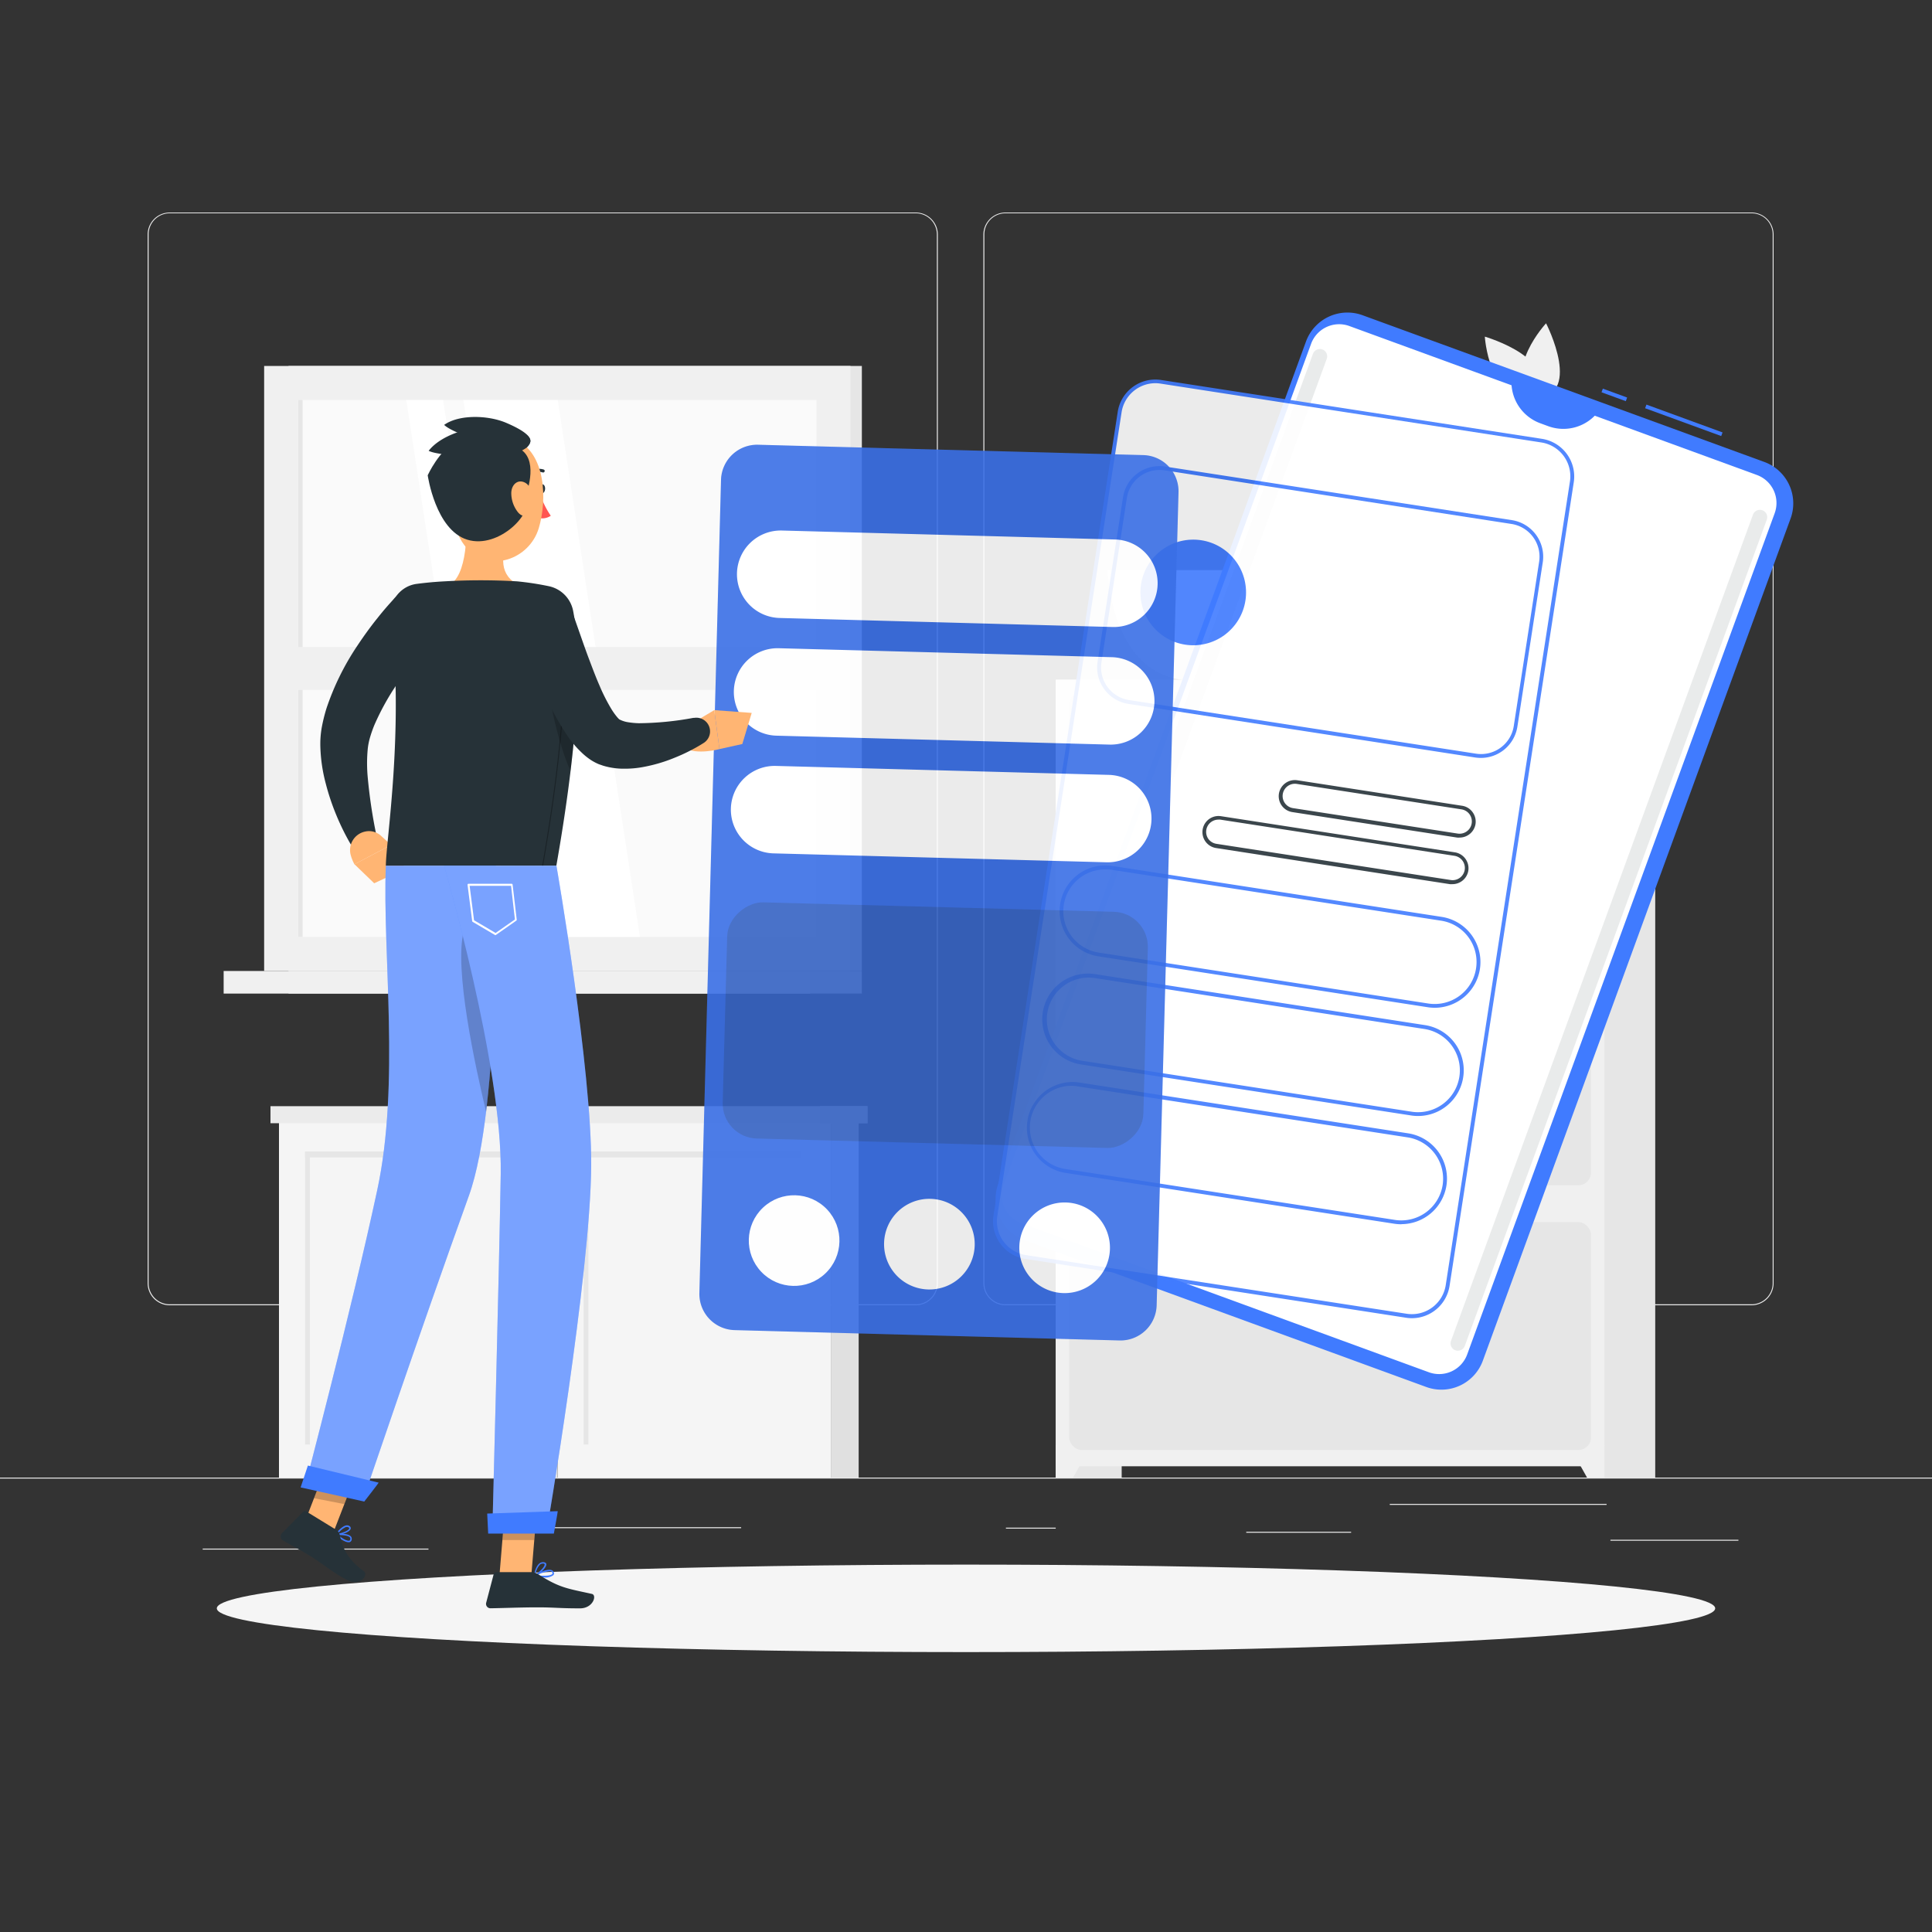 <svg xmlns="http://www.w3.org/2000/svg" viewBox="0 0 500 500"><rect x="0" y="0" width="500" height="500" fill="#333333" stroke="none"/><g id="freepik--background-complete--inject-2"><rect y="382.4" width="500" height="0.25" style="fill:#ebebeb"></rect><rect x="416.78" y="398.49" width="33.12" height="0.25" style="fill:#ebebeb"></rect><rect x="260.33" y="395.36" width="12.89" height="0.25" style="fill:#ebebeb"></rect><rect x="322.53" y="396.42" width="27.14" height="0.25" style="fill:#ebebeb"></rect><rect x="359.67" y="389.21" width="56.11" height="0.25" style="fill:#ebebeb"></rect><rect x="52.46" y="400.78" width="26.53" height="0.25" style="fill:#ebebeb"></rect><rect x="87.89" y="400.78" width="23" height="0.25" style="fill:#ebebeb"></rect><rect x="131" y="395.24" width="60.81" height="0.25" style="fill:#ebebeb"></rect><path d="M237,337.8H43.92a5.71,5.71,0,0,1-5.71-5.71V60.66A5.71,5.71,0,0,1,43.92,55H237a5.71,5.71,0,0,1,5.71,5.71V332.09A5.71,5.71,0,0,1,237,337.8ZM43.92,55.2a5.47,5.47,0,0,0-5.46,5.46V332.09a5.47,5.47,0,0,0,5.46,5.46H237a5.47,5.47,0,0,0,5.46-5.46V60.66A5.47,5.47,0,0,0,237,55.2Z" style="fill:#ebebeb"></path><path d="M453.31,337.8H260.21a5.72,5.72,0,0,1-5.71-5.71V60.66A5.72,5.72,0,0,1,260.21,55h193.1A5.71,5.71,0,0,1,459,60.66V332.09A5.71,5.71,0,0,1,453.31,337.8ZM260.21,55.2a5.47,5.47,0,0,0-5.46,5.46V332.09a5.47,5.47,0,0,0,5.46,5.46h193.1a5.47,5.47,0,0,0,5.46-5.46V60.66a5.47,5.47,0,0,0-5.46-5.46Z" style="fill:#ebebeb"></path><rect x="74.66" y="94.7" width="148.38" height="156.58" transform="translate(297.71 345.99) rotate(180)" style="fill:#e6e6e6"></rect><rect x="68.37" y="94.7" width="151.74" height="156.58" transform="translate(288.47 345.99) rotate(180)" style="fill:#f0f0f0"></rect><rect x="74.66" y="251.28" width="148.38" height="5.85" transform="translate(297.71 508.42) rotate(180)" style="fill:#e6e6e6"></rect><rect x="57.88" y="251.28" width="151.74" height="5.85" transform="translate(267.5 508.42) rotate(180)" style="fill:#f0f0f0"></rect><rect x="74.76" y="105.94" width="138.95" height="134.11" transform="translate(317.23 28.76) rotate(90)" style="fill:#fafafa"></rect><polygon points="165.62 242.47 144.34 103.52 119.92 103.52 141.2 242.47 165.62 242.47" style="fill:#fff"></polygon><polygon points="135.95 242.47 114.67 103.52 105.15 103.52 126.43 242.47 135.95 242.47" style="fill:#fff"></polygon><rect x="8.27" y="172.43" width="138.95" height="1.12" transform="translate(250.74 95.25) rotate(90)" style="fill:#e6e6e6"></rect><rect x="74.27" y="167.44" width="139.93" height="11.11" style="fill:#f0f0f0"></rect><rect x="273.22" y="175.92" width="17.06" height="206.48" transform="translate(563.51 558.32) rotate(180)" style="fill:#e6e6e6"></rect><polygon points="277.71 382.4 273.22 382.4 273.22 374.02 282.41 374.02 277.71 382.4" style="fill:#f0f0f0"></polygon><rect x="411.3" y="175.92" width="17.06" height="206.48" transform="translate(839.67 558.32) rotate(180)" style="fill:#e6e6e6"></rect><rect x="273.22" y="175.92" width="142" height="203.55" transform="translate(688.44 555.39) rotate(180)" style="fill:#f0f0f0"></rect><rect x="276.7" y="179.25" width="135.04" height="58.98" rx="3.24" transform="translate(688.44 417.48) rotate(180)" style="fill:#e6e6e6"></rect><polygon points="410.73 382.4 415.22 382.4 415.22 374.02 406.03 374.02 410.73 382.4" style="fill:#f0f0f0"></polygon><rect x="276.7" y="247.77" width="135.04" height="58.98" rx="3.24" transform="translate(688.44 554.51) rotate(180)" style="fill:#e6e6e6"></rect><rect x="276.7" y="316.28" width="135.04" height="58.98" rx="3.24" transform="translate(688.44 691.54) rotate(180)" style="fill:#e6e6e6"></rect><path d="M317.08,186.53h51.27c2.16,0,4.23-3.22,5.71-8.89h-62.7C312.85,183.31,314.92,186.53,317.08,186.53Z" style="fill:#f0f0f0"></path><path d="M317.08,255h51.27c2.16,0,4.23-3.21,5.71-8.89h-62.7C312.85,251.83,314.92,255,317.08,255Z" style="fill:#f0f0f0"></path><path d="M317.08,323.55h51.27c2.16,0,4.23-3.21,5.71-8.89h-62.7C312.85,320.34,314.92,323.55,317.08,323.55Z" style="fill:#f0f0f0"></path><path d="M380.48,147.34s.23,28.81,8.92,28.81,8.93-28.81,8.93-28.81Z" style="fill:#e6e6e6"></path><path d="M286.67,147.55s.56,28.6,22.23,28.6,22.23-28.6,22.23-28.6Z" style="fill:#e6e6e6"></path><path d="M314.37,154.73s.42,21.42,16.65,21.42,16.65-21.42,16.65-21.42Z" style="fill:#f0f0f0"></path><path d="M336,160.45s.31,15.7,12.2,15.7,12.2-15.7,12.2-15.7Z" style="fill:#ebebeb"></path><path d="M395,151.57a.71.71,0,0,1-.32-.07c-1-.49-9.25-4.85-8.69-9.11a10.19,10.19,0,0,1,1.8-4.12c1.16-1.83,2-3.14.55-5.12-2.22-3,.2-5.49,2.34-7.67a15.26,15.26,0,0,0,2.64-3.18c.88-1.64.17-2.89-.81-4.62a11,11,0,0,1-1.83-5.41,12.38,12.38,0,0,1,5.94-10.79.7.7,0,1,1,.68,1.22,10.93,10.93,0,0,0-5.22,9.55,9.7,9.7,0,0,0,1.64,4.74c1,1.79,2.07,3.65.82,6a16.44,16.44,0,0,1-2.87,3.5c-2.31,2.36-3.65,3.9-2.21,5.87,2,2.74.68,4.84-.49,6.68a8.88,8.88,0,0,0-1.59,3.56c-.37,2.79,5.6,6.49,7.93,7.68a.7.7,0,0,1-.31,1.32Z" style="fill:#e6e6e6"></path><path d="M400.12,83.67s-11.15,12-3.6,19.52C410.19,103.19,400.12,83.67,400.12,83.67Z" style="fill:#f0f0f0"></path><path d="M384.27,87.12s1,16.33,11.66,16.06C405.36,93.28,384.27,87.12,384.27,87.12Z" style="fill:#f0f0f0"></path><path d="M405,113.64s-11.53-.74-12.27,6.77C398.88,127.88,405,113.64,405,113.64Z" style="fill:#f0f0f0"></path><path d="M383.41,102.75s1.36,11.47,8.88,10.85C398.53,106.23,383.41,102.75,383.41,102.75Z" style="fill:#f0f0f0"></path><path d="M382.78,123.43s6.84,3,5.06,7.5C382.13,133.42,382.78,123.43,382.78,123.43Z" style="fill:#f0f0f0"></path><path d="M394.08,131.33s-1.28,5.58-4.95,4.88C386.44,132.24,394.08,131.33,394.08,131.33Z" style="fill:#f0f0f0"></path><path d="M398.39,125.75s-5.77,4.73-9,1.08C389.8,120.61,398.39,125.75,398.39,125.75Z" style="fill:#f0f0f0"></path><rect x="72.2" y="289.44" width="70.86" height="92.96" style="fill:#f5f5f5"></rect><rect x="41.64" y="335.3" width="75.86" height="1.23" transform="translate(415.49 256.35) rotate(90)" style="fill:#e6e6e6"></rect><rect x="78.95" y="297.99" width="56.24" height="1.56" style="fill:#e6e6e6"></rect><rect x="144.3" y="289.44" width="70.86" height="92.96" style="fill:#f5f5f5"></rect><rect x="215.16" y="289.44" width="7.06" height="92.96" transform="translate(437.38 671.84) rotate(180)" style="fill:#e0e0e0"></rect><rect x="113.73" y="335.3" width="75.86" height="1.23" transform="translate(487.58 184.26) rotate(90)" style="fill:#e6e6e6"></rect><rect x="97.82" y="335.93" width="91.71" height="1.23" transform="translate(480.22 192.86) rotate(90)" style="fill:#e6e6e6"></rect><rect x="151.04" y="297.99" width="56.24" height="1.56" style="fill:#e6e6e6"></rect><path d="M139.4,298.77h0a1.33,1.33,0,0,1,1.33,1.32v21.6A1.33,1.33,0,0,1,139.4,323h0a1.33,1.33,0,0,1-1.33-1.32v-21.6A1.33,1.33,0,0,1,139.4,298.77Z" style="fill:#e0e0e0"></path><path d="M148,298.77h0a1.33,1.33,0,0,1,1.33,1.32v21.6A1.33,1.33,0,0,1,148,323h0a1.32,1.32,0,0,1-1.32-1.32v-21.6A1.32,1.32,0,0,1,148,298.77Z" style="fill:#e0e0e0"></path><rect x="70" y="286.28" width="154.5" height="4.41" style="fill:#ebebeb"></rect><rect x="212.17" y="286.28" width="12.33" height="4.41" style="fill:#e0e0e0"></rect></g><g id="freepik--Shadow--inject-2"><ellipse id="freepik--path--inject-2" cx="250" cy="416.24" rx="193.89" ry="11.32" style="fill:#f5f5f5"></ellipse></g><g id="freepik--Application--inject-2"><rect x="435.26" y="98.28" width="1" height="20.97" transform="translate(184.01 480.71) rotate(-69.92)" style="fill:#407BFF"></rect><rect x="417.27" y="98.85" width="1" height="6.69" transform="translate(178.37 459.49) rotate(-69.92)" style="fill:#407BFF"></rect><path d="M352.57,81.56l104.05,38a11.42,11.42,0,0,1,6.79,14.61l-79.66,218a11.42,11.42,0,0,1-14.61,6.79l-104-38a11.43,11.43,0,0,1-6.79-14.61L338,88.35A11.42,11.42,0,0,1,352.57,81.56Z" style="fill:#407BFF"></path><path d="M379.71,350.52l79.57-217.68a7.73,7.73,0,0,0-4.61-9.92L349.22,84.38A7.73,7.73,0,0,0,339.3,89L259.74,306.67a7.72,7.72,0,0,0,4.61,9.92l105.44,38.55A7.73,7.73,0,0,0,379.71,350.52Z" style="fill:#fff"></path><path d="M413.72,106.42h0a11.38,11.38,0,0,1-13,3.89l-2.1-.77a11.37,11.37,0,0,1-7.44-11.37h0Z" style="fill:#407BFF"></path><path d="M376.65,349.45h0a1.91,1.91,0,0,0,2.44-1.13L457.24,134.5a1.91,1.91,0,0,0-1.13-2.44h0a1.91,1.91,0,0,0-2.44,1.13L375.52,347A1.91,1.91,0,0,0,376.65,349.45Z" style="fill:#263238;opacity:0.1"></path><path d="M262.77,307.82h0a1.91,1.91,0,0,0,2.44-1.13L343.36,92.87a1.9,1.9,0,0,0-1.13-2.43h0a1.91,1.91,0,0,0-2.44,1.13L261.64,305.39A1.9,1.9,0,0,0,262.77,307.82Z" style="fill:#263238;opacity:0.1"></path><g style="opacity:0.9"><rect x="217.6" y="160.45" width="229.21" height="118.42" rx="9.35" transform="translate(600.02 -75.09) rotate(98.79)" style="fill:#fff"></rect><path d="M365.41,341.15a9.7,9.7,0,0,1-1.51-.12L265.34,325.8a9.86,9.86,0,0,1-8.23-11.23l32.16-208a9.85,9.85,0,0,1,11.23-8.23l98.56,15.23a9.86,9.86,0,0,1,8.23,11.24l-32.15,208A9.88,9.88,0,0,1,365.41,341.15ZM299,99.17a8.88,8.88,0,0,0-8.73,7.5L258.1,314.72a8.85,8.85,0,0,0,7.39,10.09L364.05,340a8.86,8.86,0,0,0,10.1-7.39l.49.08-.49-.08,32.15-208a8.86,8.86,0,0,0-7.39-10.1L300.35,99.28A9.14,9.14,0,0,0,299,99.17Z" style="fill:#407BFF"></path><path d="M383.27,196.15a10.64,10.64,0,0,1-1.48-.11l-89.74-13.87a9.55,9.55,0,0,1-8-10.91l6.58-42.53a9.41,9.41,0,0,1,3.79-6.25,9.5,9.5,0,0,1,7.11-1.74l89.74,13.87a9.58,9.58,0,0,1,8,10.9l-6.57,42.54a9.57,9.57,0,0,1-9.43,8.1Zm-83.2-74.52a8.55,8.55,0,0,0-8.44,7.25l-6.57,42.54a8.55,8.55,0,0,0,7.15,9.76L382,195.05a8.55,8.55,0,0,0,9.76-7.15l6.57-42.54a8.57,8.57,0,0,0-7.15-9.76l-89.74-13.87A8.38,8.38,0,0,0,300.07,121.63Z" style="fill:#407BFF"></path><path d="M371.32,260.81a12.5,12.5,0,0,1-1.82-.14L284.26,247.5a11.83,11.83,0,0,1,3.61-23.39l85.25,13.18a11.84,11.84,0,0,1,9.88,13.5A11.85,11.85,0,0,1,371.32,260.81ZM286.06,225a10.83,10.83,0,0,0-1.65,21.54l85.24,13.17A10.84,10.84,0,0,0,382,250.63h0A10.81,10.81,0,0,0,373,238.28L287.72,225.1A11.72,11.72,0,0,0,286.06,225Z" style="fill:#407BFF"></path><path d="M367,288.82a11.24,11.24,0,0,1-1.82-.14l-85.24-13.17a11.83,11.83,0,1,1,3.61-23.38l85.25,13.17a11.83,11.83,0,0,1-1.8,23.52ZM281.71,253a10.83,10.83,0,0,0-1.63,21.53l85.25,13.18a10.83,10.83,0,0,0,3.3-21.41l-85.24-13.17A10.56,10.56,0,0,0,281.71,253Z" style="fill:#407BFF"></path><path d="M362.68,316.84a12.77,12.77,0,0,1-1.84-.14L275.6,303.52a11.83,11.83,0,0,1,3.61-23.38l85.25,13.17a11.85,11.85,0,0,1,9.88,13.5l-.49-.07.49.07a11.84,11.84,0,0,1-11.66,10ZM277.4,281a10.83,10.83,0,0,0-1.65,21.54L361,315.71a10.83,10.83,0,0,0,12.35-9h0a10.83,10.83,0,0,0-9.05-12.36l-85.24-13.17A10.41,10.41,0,0,0,277.4,281Z" style="fill:#407BFF"></path><path d="M377.74,216.76a3.52,3.52,0,0,1-.64,0l-42.64-6.59a4.16,4.16,0,0,1-3.48-4.75,4.18,4.18,0,0,1,4.76-3.49l42.64,6.6a4.09,4.09,0,0,1,2.72,1.65,4.14,4.14,0,0,1,.76,3.1h0A4.17,4.17,0,0,1,377.74,216.76ZM335.1,202.84a3.17,3.17,0,0,0-.49,6.3l42.65,6.59a3.18,3.18,0,0,0,2.35-.58,3.13,3.13,0,0,0,1.26-2.07h0a3.16,3.16,0,0,0-2.64-3.62l-42.65-6.59A3.87,3.87,0,0,0,335.1,202.84Z" style="fill:#263238"></path><path d="M375.88,228.82a4.72,4.72,0,0,1-.64,0l-60.59-9.36a4.17,4.17,0,0,1,1.28-8.24l60.58,9.36a4.18,4.18,0,0,1,3.49,4.76h0A4.17,4.17,0,0,1,375.88,228.82Zm-60.6-16.7a3.17,3.17,0,0,0-2.55,5,3.17,3.17,0,0,0,2.08,1.26l60.58,9.36a3.17,3.17,0,1,0,1-6.26l-60.59-9.36A2.7,2.7,0,0,0,315.28,212.12Z" style="fill:#263238"></path><circle cx="308.8" cy="153.31" r="13.67" transform="translate(-12.89 277.31) rotate(-47.48)" style="fill:#407BFF"></circle></g><g style="opacity:0.9"><path d="M299.34,337.81,305,127.37a9.36,9.36,0,0,0-9.1-9.59L196.2,115.1a9.35,9.35,0,0,0-9.6,9.09L181,334.63a9.36,9.36,0,0,0,9.1,9.6l99.69,2.68A9.36,9.36,0,0,0,299.34,337.81Z" style="fill:#407BFF"></path><path d="M299.34,337.81,305,127.37a9.36,9.36,0,0,0-9.1-9.59L196.2,115.1a9.35,9.35,0,0,0-9.6,9.09L181,334.63a9.36,9.36,0,0,0,9.1,9.6l99.69,2.68A9.36,9.36,0,0,0,299.34,337.81Z" style="opacity:0.1"></path><rect x="211.47" y="210.86" width="61.15" height="108.91" rx="9.06" transform="translate(513.77 30.48) rotate(91.54)" style="fill:#263238;opacity:0.2"></rect><path d="M263.8,322.62a11.73,11.73,0,1,0,12-11.42A11.72,11.72,0,0,0,263.8,322.62Z" style="fill:#fff"></path><circle cx="205.53" cy="321.05" r="11.73" transform="translate(-164.5 229.4) rotate(-43.46)" style="fill:#fff"></circle><path d="M228.8,321.68a11.73,11.73,0,1,0,12-11.42A11.72,11.72,0,0,0,228.8,321.68Z" style="fill:#fff"></path><path d="M299.59,151.25h0a11.32,11.32,0,0,0-11-11.63l-86.23-2.32a11.33,11.33,0,0,0-11.63,11h0a11.33,11.33,0,0,0,11,11.63L288,162.27A11.33,11.33,0,0,0,299.59,151.25Z" style="fill:#fff"></path><path d="M298.77,181.71h0a11.33,11.33,0,0,0-11-11.63l-86.22-2.32a11.33,11.33,0,0,0-11.63,11h0a11.33,11.33,0,0,0,11,11.63l86.22,2.31A11.33,11.33,0,0,0,298.77,181.71Z" style="fill:#fff"></path><path d="M298,212.17h0a11.32,11.32,0,0,0-11-11.63l-86.22-2.32a11.34,11.34,0,0,0-11.63,11h0a11.33,11.33,0,0,0,11,11.63l86.22,2.31A11.33,11.33,0,0,0,298,212.17Z" style="fill:#fff"></path></g></g><g id="freepik--Character--inject-2"><path d="M113.69,163.14l-1.18,1.34-1.25,1.45-2.46,3c-1.6,2-3.18,4-4.63,6.1a64.75,64.75,0,0,0-7.31,12.67,32.9,32.9,0,0,0-1.1,3.15,17,17,0,0,0-.58,2.89,39.24,39.24,0,0,0-.05,7,131.9,131.9,0,0,0,2.27,15.38l-6.49,2.63A62.23,62.23,0,0,1,87.06,211a61,61,0,0,1-2.79-8.35,41.27,41.27,0,0,1-1.36-9.3,24.51,24.51,0,0,1,.39-5.25,43.77,43.77,0,0,1,1.18-4.74,67.32,67.32,0,0,1,8-16.25c1.63-2.45,3.33-4.82,5.15-7.08q1.35-1.71,2.79-3.35c.48-.55,1-1.1,1.46-1.64s1-1,1.6-1.67Z" style="fill:#263238"></path><path d="M98.52,216.23l2.7,2.45-9.49,5a11,11,0,0,1-1-2.53,4.9,4.9,0,0,1,3.71-5.93h0A4.59,4.59,0,0,1,98.52,216.23Z" style="fill:#ffb573"></path><polygon points="104.86 224.83 96.84 228.59 91.73 223.66 101.22 218.68 104.86 224.83" style="fill:#ffb573"></polygon><path d="M139.5,126.51c0,.67.28,1.22.71,1.22s.82-.52.86-1.18-.27-1.22-.71-1.22S139.54,125.85,139.5,126.51Z" style="fill:#263238"></path><path d="M139.72,127.72a22.67,22.67,0,0,0,2.82,5.76,3.86,3.86,0,0,1-3.21.53Z" style="fill:#ff5652"></path><path d="M137.31,122.77a.38.38,0,0,0,.29-.06,3.1,3.1,0,0,1,2.81-.45.41.41,0,0,0,.52-.22.38.38,0,0,0-.19-.51,4,4,0,0,0-3.55.54.39.39,0,0,0-.13.54A.38.38,0,0,0,137.31,122.77Z" style="fill:#263238"></path><path d="M120.26,129.05c.8,6.14,1.07,18.53-3.41,22,0,0,1.46,5,12.67,6.41,12.33,1.53,6.29-5.34,6.29-5.34-6.63-2.44-6.14-7.37-4.66-11.88Z" style="fill:#ffb573"></path><path d="M90.45,399.1l.08,0a.85.85,0,0,0,.5-.8.87.87,0,0,0-.26-.71c-.85-.86-3.62-.69-3.73-.68a.2.2,0,0,0-.18.12.2.2,0,0,0,0,.21C87.48,397.81,89.43,399.38,90.45,399.1Zm-2.93-1.84c.93,0,2.46.08,3,.59a.5.5,0,0,1,.15.41c0,.37-.19.43-.24.45C89.85,398.93,88.44,398.07,87.52,397.26Z" style="fill:#407BFF"></path><path d="M88.43,397.06c1-.26,2.06-.76,2.29-1.32a.61.61,0,0,0-.23-.76,1.08,1.08,0,0,0-.84-.22c-1.23.18-2.7,2.12-2.76,2.21a.18.18,0,0,0,0,.2.21.21,0,0,0,.16.11A5.23,5.23,0,0,0,88.43,397.06Zm1.12-1.88.14,0a.66.66,0,0,1,.54.13c.2.16.15.27.13.32-.21.52-1.84,1.15-2.9,1.27A5.45,5.45,0,0,1,89.55,395.18Z" style="fill:#407BFF"></path><path d="M140.79,408.24a3.42,3.42,0,0,0,2.45-.62.74.74,0,0,0,0-.86.91.91,0,0,0-.6-.45c-1.36-.38-4.31,1.26-4.43,1.33a.24.24,0,0,0-.11.21.19.19,0,0,0,.15.16A14.86,14.86,0,0,0,140.79,408.24Zm1.38-1.6a1.45,1.45,0,0,1,.37,0,.54.54,0,0,1,.37.28c.13.24.08.36,0,.43-.41.53-2.5.54-4,.33A9,9,0,0,1,142.17,406.64Z" style="fill:#407BFF"></path><path d="M138.31,408l.08,0c1-.44,3.06-2.23,3-3.16,0-.22-.17-.49-.71-.55a1.52,1.52,0,0,0-1.1.34c-1.08.86-1.39,3.08-1.41,3.18a.2.2,0,0,0,.08.17A.15.15,0,0,0,138.31,408Zm2.15-3.35h.12c.35,0,.36.18.37.22.07.56-1.33,2-2.37,2.57a4.75,4.75,0,0,1,1.19-2.54A1.1,1.1,0,0,1,140.46,404.66Z" style="fill:#407BFF"></path><polygon points="129.25 407.81 137.5 407.81 139.09 388.71 130.84 388.71 129.25 407.81" style="fill:#ffb573"></polygon><polygon points="77.76 396.78 85.61 398.31 92.85 379.63 85 378.1 77.76 396.78" style="fill:#ffb573"></polygon><path d="M87.05,395.94l-7.76-4.76a.73.73,0,0,0-.9.13L73,396.76a1.2,1.2,0,0,0,.2,1.88c2.74,1.61,4.16,2.26,7.57,4.35,2.1,1.29,6.42,4.75,9.55,6.12s5-1.59,3.87-2.44c-5.14-3.79-5.61-7-6.31-9.6A1.91,1.91,0,0,0,87.05,395.94Z" style="fill:#263238"></path><path d="M137.48,406.86h-9a.74.74,0,0,0-.72.56l-1.93,7.34a1.14,1.14,0,0,0,1.13,1.46c3.25-.05,8-.24,12-.24,4.77,0,5.55.26,11.15.26,3.39,0,4.46-3.43,3.06-3.74-6.4-1.41-8.32-1.56-13.76-5A3.72,3.72,0,0,0,137.48,406.86Z" style="fill:#263238"></path><path d="M149.36,179.64c-.12,2.8-.31,5.89-.61,9.3-.78,9.25-2.25,20.78-4.77,35.11H99.86c0-6.26,4.76-35,1.33-64.53a7.69,7.69,0,0,1,6.64-8.41c2.24-.29,4.75-.54,7.21-.66a162.94,162.94,0,0,1,18.76,0A75.68,75.68,0,0,1,142,151.7a8.1,8.1,0,0,1,6.31,6.31C149.1,162,149.81,168.66,149.36,179.64Z" style="fill:#263238"></path><path d="M140.41,224.18h0a.13.13,0,0,1-.1-.15c2.31-13.19,3.92-25,4.77-35.1.28-3.22.48-6.35.6-9.3.47-11.36-.34-18-1.1-21.6a.12.12,0,0,1,.1-.14.12.12,0,0,1,.15.09c1.09,5.15,1.47,12.65,1.1,21.66-.12,3-.32,6.09-.6,9.31-.85,10.1-2.46,21.92-4.78,35.12A.12.12,0,0,1,140.41,224.18Z" style="opacity:0.3"></path><path d="M141.54,172.92c-.11,6.23,3.1,20.22,6.12,26.61.46-3.83.83-7.35,1.1-10.59.23-2.77.4-5.32.52-7.68Z" style="opacity:0.2"></path><path d="M177.48,188.16l7.37-4.38,1.34,10.08s-5.84,1.63-9.11-.34Z" style="fill:#ffb573"></path><polygon points="194.54 184.5 192.11 192.55 186.19 193.86 184.85 183.78 194.54 184.5" style="fill:#ffb573"></polygon><path d="M147.12,156c.38.88.63,1.52.88,2.18s.48,1.28.7,1.89l1.28,3.64c.84,2.39,1.65,4.74,2.51,7s1.72,4.58,2.67,6.73a47.11,47.11,0,0,0,3,5.95,17.23,17.23,0,0,0,1.5,2.13c.21.26.4.44.48.53s.06.07,0,.07,0,0,.06,0l.15.09a7.31,7.31,0,0,0,2,.67,21.2,21.2,0,0,0,3,.29,80.25,80.25,0,0,0,14.06-1.38l.24,0a3.54,3.54,0,0,1,2.44,6.5,41.21,41.21,0,0,1-3.66,2.07c-1.23.63-2.49,1.2-3.79,1.72a40.25,40.25,0,0,1-8.3,2.44,25.6,25.6,0,0,1-4.75.42,18.32,18.32,0,0,1-5.5-.78l-.75-.26a5.39,5.39,0,0,1-.82-.33,12.58,12.58,0,0,1-1.64-.91,16.77,16.77,0,0,1-2.46-2,26.45,26.45,0,0,1-3.33-3.88,75.42,75.42,0,0,1-7.79-15c-1-2.49-1.94-5-2.8-7.44l-1.26-3.65-.6-1.74c-.18-.54-.39-1.11-.51-1.41l-.07-.2a7.06,7.06,0,0,1,13-5.43Z" style="fill:#263238"></path><polygon points="139.09 388.71 138.27 398.56 130.02 398.56 130.84 388.71 139.09 388.71" style="opacity:0.2"></polygon><polygon points="85 378.11 92.85 379.64 89.11 389.26 81.26 387.73 85 378.11" style="opacity:0.2"></polygon><path d="M117.42,124.64c0,8.18-.42,13,3.44,17.27,5.82,6.43,16.13,2.9,18.57-5.21,2.21-7.31,1.84-19.46-6-22.88S117.42,116.46,117.42,124.64Z" style="fill:#ffb573"></path><path d="M135.91,128.75c.7-1.92,3.5-10.17-1.69-12.75s-12-3.37-16.23-1.54-7.3,8.54-7.3,8.54,2,14.13,10.24,16.67S138.51,132.42,135.91,128.75Z" style="fill:#263238"></path><path d="M133.91,117.06a8.38,8.38,0,0,0,2.47-1.28c3-2.91-2.31-4.86-7.57-5.34-6-.53-14.48,1.84-17.87,6.23C114.15,118.32,129.33,118.39,133.91,117.06Z" style="fill:#263238"></path><path d="M133.42,116.24a6.84,6.84,0,0,0,2.32-.42c4-2-.61-4.63-4.73-6.39-4.67-2-12.18-2.23-16.06.53C117.12,112.16,129.37,116.16,133.42,116.24Z" style="fill:#263238"></path><path d="M132.32,127.62a8,8,0,0,0,1.73,4.95c1.49,1.81,3.24.76,3.67-1.39.39-1.94.09-5.22-1.81-6.25S132.34,125.42,132.32,127.62Z" style="fill:#ffb573"></path><path d="M128.33,224.05s1.36,62.43-7,85.45C108.21,346,93.92,388.28,93.92,388.28l-15.06-3.35S91,338.88,97.59,308.17c6-27.6,1.36-61.58,2.27-84.12Z" style="fill:#407BFF"></path><g style="opacity:0.3"><path d="M128.33,224.05s1.36,62.43-7,85.45C108.21,346,93.92,388.28,93.92,388.28l-15.06-3.35S91,338.88,97.59,308.17c6-27.6,1.36-61.58,2.27-84.12Z" style="fill:#fff"></path></g><path d="M128.4,238c-4.11-1.21-7.38-.75-8.37,2.95-2.59,9.67,3,35.18,5.79,46.85C127.83,271,128.33,251,128.4,238Z" style="opacity:0.2"></path><path d="M98,383.71c.07,0-3.73,4.89-3.73,4.89L77.8,384.94l1.88-5.65Z" style="fill:#407BFF"></path><path d="M144,224.05s9.16,52.46,9,77.62c-.17,28.21-11.59,95-11.59,95h-14s1.76-67.12,2.18-92.82c.46-28-14.65-79.78-14.65-79.78Z" style="fill:#407BFF"></path><g style="opacity:0.3"><path d="M144,224.05s9.16,52.46,9,77.62c-.17,28.21-11.59,95-11.59,95h-14s1.76-67.12,2.18-92.82c.46-28-14.65-79.78-14.65-79.78Z" style="fill:#fff"></path></g><path d="M144.34,391.09c.06,0-1,5.8-1,5.8h-17l-.25-5.18Z" style="fill:#407BFF"></path><path d="M128.27,242a.22.22,0,0,1-.13,0l-5.82-3.43a.28.28,0,0,1-.12-.19L121,229a.25.25,0,0,1,.06-.2.26.26,0,0,1,.19-.08h11.16a.24.24,0,0,1,.25.22l1.07,9.08a.26.26,0,0,1-.11.24l-5.22,3.66A.24.24,0,0,1,128.27,242Zm-5.59-3.84,5.58,3.29,5-3.49-1-8.71H121.54Z" style="fill:#fff"></path></g></svg>
